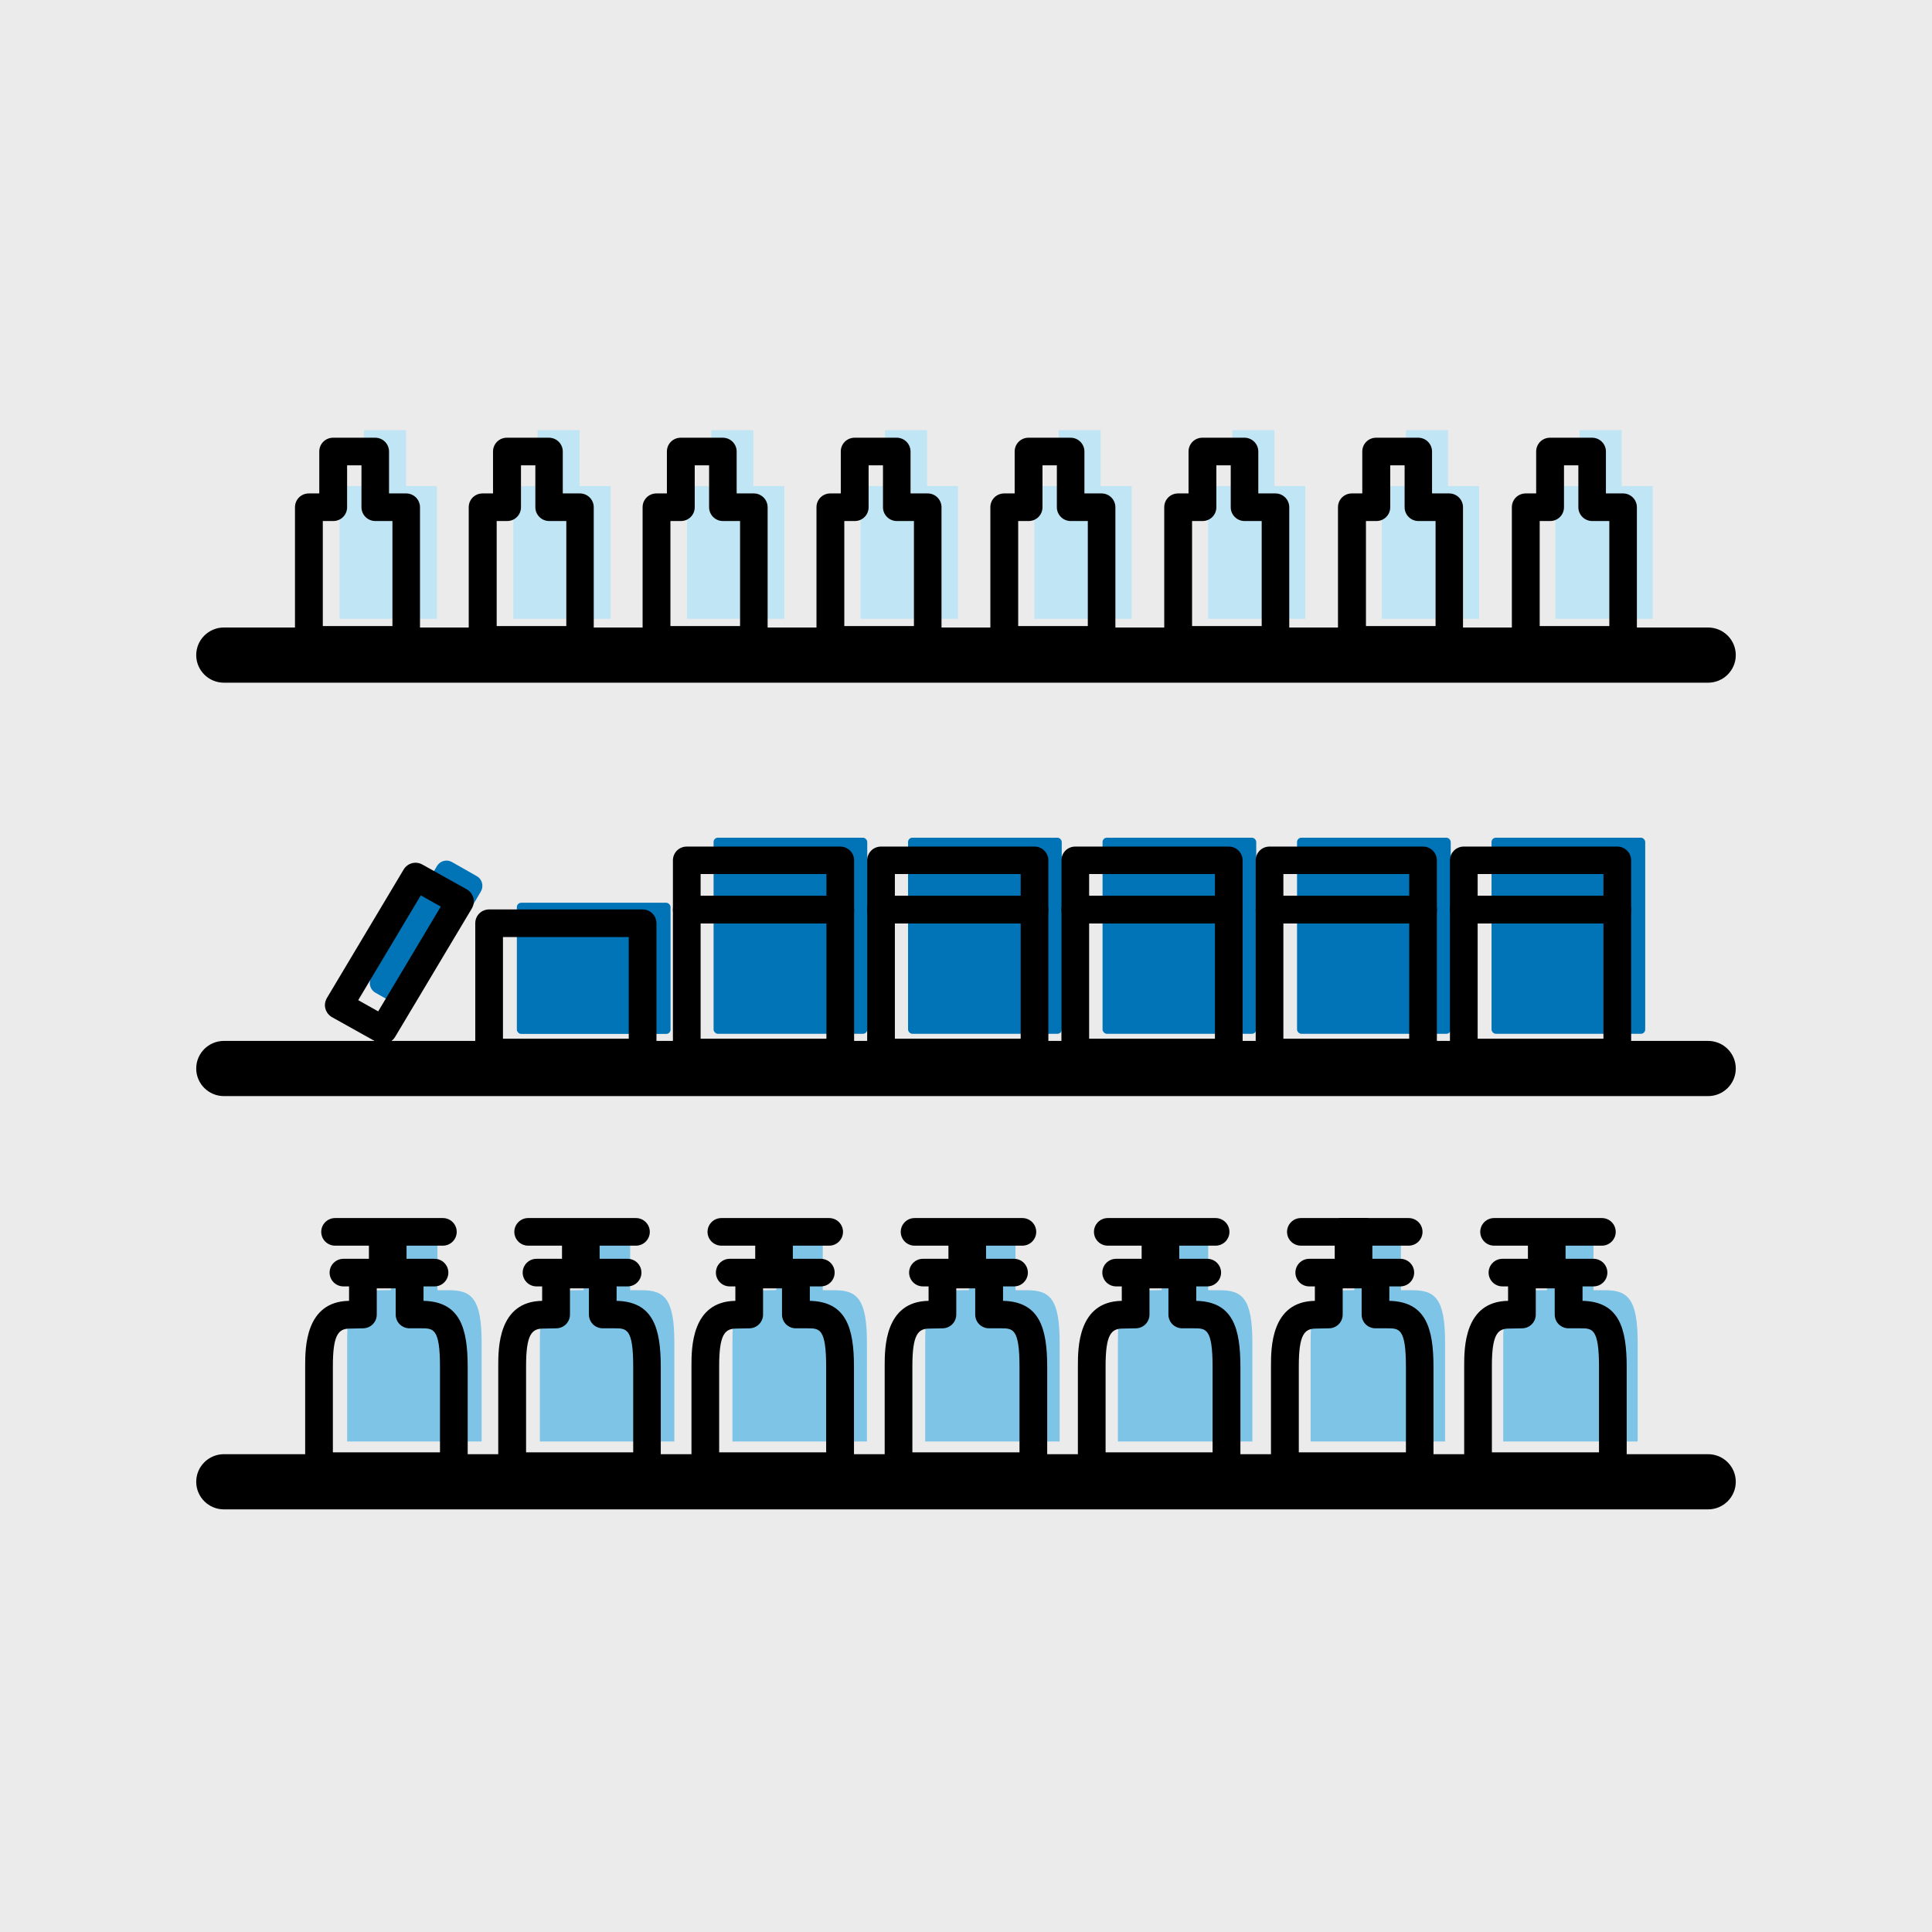 <?xml version="1.0" encoding="UTF-8"?>
<svg width="256px" height="256px" viewBox="0 0 256 256" version="1.1" xmlns="http://www.w3.org/2000/svg" xmlns:xlink="http://www.w3.org/1999/xlink">
    <rect x="0" y="0" width="256" height="256" fill="#333333" stroke="none"/>
    <title>icon 3</title>
    <defs>
        <rect id="path-1" x="0" y="0" width="256" height="256"></rect>
    </defs>
    <g id="Page-1" stroke="none" stroke-width="1" fill="none" fill-rule="evenodd">
        <g id="Group-2">
            <mask id="mask-2" fill="white">
                <use xlink:href="#path-1"></use>
            </mask>
            <use id="Mask" fill="#EBEBEB" xlink:href="#path-1"></use>
            <g id="ckrie_icons_Leistungen_02_Sortiment" mask="url(#mask-2)">
                <g transform="translate(26, 57)" id="Group">
                    <g transform="translate(19, 0)">
                        <polygon id="Path" fill="#C0E6F5" fill-rule="nonzero" points="8.802 7.407 8.802 0 3.216 0 3.216 7.407 0 7.407 0 25 12.9 25 12.9 7.407"></polygon>
                        <polygon id="Path" fill="#C0E6F5" fill-rule="nonzero" points="31.801 7.407 31.801 0 26.233 0 26.233 7.407 23.017 7.407 23.017 25 35.917 25 35.917 7.407"></polygon>
                        <polygon id="Path" fill="#C0E6F5" fill-rule="nonzero" points="54.818 7.407 54.818 0 49.25 0 49.25 7.407 46.033 7.407 46.033 25 58.934 25 58.934 7.407"></polygon>
                        <polygon id="Path" fill="#C0E6F5" fill-rule="nonzero" points="77.835 7.407 77.835 0 72.267 0 72.267 7.407 69.033 7.407 69.033 25 81.933 25 81.933 7.407"></polygon>
                        <polygon id="Path" fill="#C0E6F5" fill-rule="nonzero" points="100.852 7.407 100.852 0 95.283 0 95.283 7.407 92.049 7.407 92.049 25 104.95 25 104.95 7.407"></polygon>
                        <polygon id="Path" fill="#C0E6F5" fill-rule="nonzero" points="123.868 7.407 123.868 0 118.283 0 118.283 7.407 115.066 7.407 115.066 25 127.967 25 127.967 7.407"></polygon>
                        <polygon id="Path" fill="#C0E6F5" fill-rule="nonzero" points="146.868 7.407 146.868 0 141.299 0 141.299 7.407 138.083 7.407 138.083 25 150.983 25 150.983 7.407"></polygon>
                        <polygon id="Path" fill="#C0E6F5" fill-rule="nonzero" points="169.884 7.407 169.884 0 164.316 0 164.316 7.407 161.1 7.407 161.1 25 174 25 174 7.407"></polygon>
                    </g>
                    <g transform="translate(23, 54)">
                        <rect id="Rectangle" fill="#0074B7" fill-rule="nonzero" x="19.487" y="8.62" width="20.364" height="17.38" rx="0.57"></rect>
                        <rect id="Rectangle" fill="#0074B7" fill-rule="nonzero" x="45.552" y="0" width="20.364" height="25.983" rx="0.57"></rect>
                        <path d="M14.704,7.151 L6.021,21.874 C5.605,22.573 4.738,22.8 4.045,22.416 L0.752,20.545 C0.024,20.143 -0.218,19.216 0.215,18.482 L8.898,3.759 C9.314,3.06 10.18,2.833 10.874,3.217 L14.166,5.088 C14.894,5.49 15.137,6.417 14.704,7.151 L14.704,7.151 Z" id="Path" fill="#0074B7" fill-rule="nonzero"></path>
                        <rect id="Rectangle" fill="#0074B7" fill-rule="nonzero" x="71.323" y="0" width="20.364" height="25.983" rx="0.57"></rect>
                        <rect id="Rectangle" fill="#0074B7" fill-rule="nonzero" x="97.094" y="0" width="20.364" height="25.983" rx="0.57"></rect>
                        <rect id="Rectangle" fill="#0074B7" fill-rule="nonzero" x="122.865" y="0" width="20.364" height="25.983" rx="0.57"></rect>
                        <rect id="Rectangle" fill="#0074B7" fill-rule="nonzero" x="148.636" y="0" width="20.364" height="25.983" rx="0.57"></rect>
                    </g>
                    <g transform="translate(20, 105)">
                        <path d="M11.965,8.944 L11.965,0 L5.801,0 L5.801,8.944 C5.801,8.944 4.196,8.978 4.092,8.978 C0.173,8.978 0,12.938 0,15.755 L0,29 L17.818,29 L17.818,15.891 C17.818,10.088 16.506,8.961 13.502,8.961 C13.208,8.961 11.965,8.961 11.965,8.961 L11.965,8.944 Z" id="Path" fill="#7EC4E7" fill-rule="nonzero"></path>
                        <path d="M37.501,8.944 L37.501,0 L31.337,0 L31.337,8.944 C31.337,8.944 29.732,8.978 29.628,8.978 C25.709,8.978 25.536,12.938 25.536,15.755 L25.536,29 L43.354,29 L43.354,15.891 C43.354,10.088 42.042,8.961 39.038,8.961 C38.744,8.961 37.501,8.961 37.501,8.961 L37.501,8.944 Z" id="Path" fill="#7EC4E7" fill-rule="nonzero"></path>
                        <path d="M63.02,8.944 L63.02,0 L56.856,0 L56.856,8.944 C56.856,8.944 55.25,8.978 55.147,8.978 C51.227,8.978 51.055,12.938 51.055,15.755 L51.055,29 L68.873,29 L68.873,15.891 C68.873,10.088 67.561,8.961 64.557,8.961 C64.263,8.961 63.02,8.961 63.02,8.961 L63.02,8.944 Z" id="Path" fill="#7EC4E7" fill-rule="nonzero"></path>
                        <path d="M88.556,8.944 L88.556,0 L82.392,0 L82.392,8.944 C82.392,8.944 80.786,8.978 80.683,8.978 C76.764,8.978 76.591,12.938 76.591,15.755 L76.591,29 L94.409,29 L94.409,15.891 C94.409,10.088 93.097,8.961 90.093,8.961 C89.799,8.961 88.556,8.961 88.556,8.961 L88.556,8.944 Z" id="Path" fill="#7EC4E7" fill-rule="nonzero"></path>
                        <path d="M114.092,8.944 L114.092,0 L107.928,0 L107.928,8.944 C107.928,8.944 106.322,8.978 106.219,8.978 C102.3,8.978 102.127,12.938 102.127,15.755 L102.127,29 L119.945,29 L119.945,15.891 C119.945,10.088 118.633,8.961 115.629,8.961 C115.335,8.961 114.092,8.961 114.092,8.961 L114.092,8.944 Z" id="Path" fill="#7EC4E7" fill-rule="nonzero"></path>
                        <path d="M139.628,8.944 L139.628,0 L133.464,0 L133.464,8.944 C133.464,8.944 131.859,8.978 131.755,8.978 C127.836,8.978 127.663,12.938 127.663,15.755 L127.663,29 L145.481,29 L145.481,15.891 C145.481,10.088 144.169,8.961 141.165,8.961 C140.871,8.961 139.628,8.961 139.628,8.961 L139.628,8.944 Z" id="Path" fill="#7EC4E7" fill-rule="nonzero"></path>
                        <path d="M165.147,8.944 L165.147,0 L158.983,0 L158.983,8.944 C158.983,8.944 157.377,8.978 157.274,8.978 C153.354,8.978 153.182,12.938 153.182,15.755 L153.182,29 L171,29 L171,15.891 C171,10.088 169.688,8.961 166.684,8.961 C166.39,8.961 165.147,8.961 165.147,8.961 L165.147,8.944 Z" id="Path" fill="#7EC4E7" fill-rule="nonzero"></path>
                    </g>
                    <g transform="translate(0, 1)">
                        <g transform="translate(13.086, 0)" fill="#000000" fill-rule="nonzero" id="Shape">
                            <path d="M14.748,28.614 L1.835,28.614 C0.814,28.614 0,27.786 0,26.786 L0,9.21 C0,8.193 0.814,7.382 1.835,7.382 L3.22,7.382 L3.22,1.828 C3.22,0.811 4.033,0 5.055,0 L10.628,0 C11.65,0 12.463,0.828 12.463,1.828 L12.463,7.382 L14.731,7.382 C15.752,7.382 16.566,8.21 16.566,9.21 L16.566,26.786 C16.566,27.803 15.752,28.614 14.731,28.614 L14.748,28.614 Z M3.67,24.957 L12.913,24.957 L12.913,11.039 L10.646,11.039 C9.624,11.039 8.811,10.211 8.811,9.21 L8.811,3.657 L6.907,3.657 L6.907,9.21 C6.907,10.228 6.093,11.039 5.072,11.039 L3.687,11.039 L3.687,24.957 L3.67,24.957 Z"></path>
                            <path d="M37.771,28.614 L24.857,28.614 C23.836,28.614 23.022,27.786 23.022,26.786 L23.022,9.21 C23.022,8.193 23.836,7.382 24.857,7.382 L26.242,7.382 L26.242,1.828 C26.242,0.811 27.056,0 28.077,0 L33.651,0 C34.672,0 35.486,0.828 35.486,1.828 L35.486,7.382 L37.753,7.382 C38.775,7.382 39.588,8.21 39.588,9.21 L39.588,26.786 C39.588,27.803 38.775,28.614 37.753,28.614 L37.771,28.614 Z M26.71,24.957 L35.953,24.957 L35.953,11.039 L33.686,11.039 C32.664,11.039 31.851,10.211 31.851,9.21 L31.851,3.657 L29.947,3.657 L29.947,9.21 C29.947,10.228 29.133,11.039 28.112,11.039 L26.727,11.039 L26.727,24.957 L26.71,24.957 Z"></path>
                            <path d="M60.811,28.614 L47.897,28.614 C46.876,28.614 46.062,27.786 46.062,26.786 L46.062,9.21 C46.062,8.193 46.876,7.382 47.897,7.382 L49.282,7.382 L49.282,1.828 C49.282,0.811 50.096,0 51.117,0 L56.691,0 C57.712,0 58.526,0.828 58.526,1.828 L58.526,7.382 L60.793,7.382 C61.815,7.382 62.628,8.21 62.628,9.21 L62.628,26.786 C62.628,27.803 61.815,28.614 60.793,28.614 L60.811,28.614 Z M49.732,24.957 L58.976,24.957 L58.976,11.039 L56.708,11.039 C55.687,11.039 54.873,10.211 54.873,9.21 L54.873,3.657 L52.969,3.657 L52.969,9.21 C52.969,10.228 52.155,11.039 51.134,11.039 L49.749,11.039 L49.749,24.957 L49.732,24.957 Z"></path>
                            <path d="M83.85,28.614 L70.937,28.614 C69.916,28.614 69.102,27.786 69.102,26.786 L69.102,9.21 C69.102,8.193 69.916,7.382 70.937,7.382 L72.322,7.382 L72.322,1.828 C72.322,0.811 73.135,0 74.157,0 L79.731,0 C80.752,0 81.565,0.828 81.565,1.828 L81.565,7.382 L83.833,7.382 C84.854,7.382 85.668,8.21 85.668,9.21 L85.668,26.786 C85.668,27.803 84.854,28.614 83.833,28.614 L83.85,28.614 Z M72.772,24.957 L82.015,24.957 L82.015,11.039 L79.748,11.039 C78.727,11.039 77.913,10.211 77.913,9.21 L77.913,3.657 L76.009,3.657 L76.009,9.21 C76.009,10.228 75.195,11.039 74.174,11.039 L72.789,11.039 L72.789,24.957 L72.772,24.957 Z"></path>
                            <path d="M106.89,28.614 L93.977,28.614 C92.955,28.614 92.142,27.786 92.142,26.786 L92.142,9.21 C92.142,8.193 92.955,7.382 93.977,7.382 L95.362,7.382 L95.362,1.828 C95.362,0.811 96.175,0 97.196,0 L102.77,0 C103.792,0 104.605,0.828 104.605,1.828 L104.605,7.382 L106.873,7.382 C107.894,7.382 108.708,8.21 108.708,9.21 L108.708,26.786 C108.708,27.803 107.894,28.614 106.873,28.614 L106.89,28.614 Z M95.812,24.957 L105.055,24.957 L105.055,11.039 L102.788,11.039 C101.766,11.039 100.953,10.211 100.953,9.21 L100.953,3.657 L99.049,3.657 L99.049,9.21 C99.049,10.228 98.235,11.039 97.214,11.039 L95.829,11.039 L95.829,24.957 L95.812,24.957 Z"></path>
                            <path d="M129.93,28.614 L117.017,28.614 C115.995,28.614 115.182,27.786 115.182,26.786 L115.182,9.21 C115.182,8.193 115.995,7.382 117.017,7.382 L118.401,7.382 L118.401,1.828 C118.401,0.811 119.215,0 120.236,0 L125.81,0 C126.831,0 127.645,0.828 127.645,1.828 L127.645,7.382 L129.913,7.382 C130.934,7.382 131.747,8.21 131.747,9.21 L131.747,26.786 C131.747,27.803 130.934,28.614 129.913,28.614 L129.93,28.614 Z M118.851,24.957 L128.095,24.957 L128.095,11.039 L125.827,11.039 C124.806,11.039 123.993,10.211 123.993,9.21 L123.993,3.657 L122.088,3.657 L122.088,9.21 C122.088,10.228 121.275,11.039 120.254,11.039 L118.869,11.039 L118.869,24.957 L118.851,24.957 Z"></path>
                            <path d="M152.952,28.614 L140.039,28.614 C139.018,28.614 138.204,27.786 138.204,26.786 L138.204,9.21 C138.204,8.193 139.018,7.382 140.039,7.382 L141.424,7.382 L141.424,1.828 C141.424,0.811 142.237,0 143.259,0 L148.833,0 C149.854,0 150.667,0.828 150.667,1.828 L150.667,7.382 L152.935,7.382 C153.956,7.382 154.77,8.21 154.77,9.21 L154.77,26.786 C154.77,27.803 153.956,28.614 152.935,28.614 L152.952,28.614 Z M141.891,24.957 L151.135,24.957 L151.135,11.039 L148.867,11.039 C147.846,11.039 147.032,10.211 147.032,9.21 L147.032,3.657 L145.128,3.657 L145.128,9.21 C145.128,10.228 144.315,11.039 143.293,11.039 L141.909,11.039 L141.909,24.957 L141.891,24.957 Z"></path>
                            <path d="M175.992,28.614 L163.079,28.614 C162.058,28.614 161.244,27.786 161.244,26.786 L161.244,9.21 C161.244,8.193 162.058,7.382 163.079,7.382 L164.464,7.382 L164.464,1.828 C164.464,0.811 165.277,0 166.299,0 L171.872,0 C172.894,0 173.707,0.828 173.707,1.828 L173.707,7.382 L175.975,7.382 C176.996,7.382 177.81,8.21 177.81,9.21 L177.81,26.786 C177.81,27.803 176.996,28.614 175.975,28.614 L175.992,28.614 Z M164.914,24.957 L174.157,24.957 L174.157,11.039 L171.89,11.039 C170.868,11.039 170.055,10.211 170.055,9.21 L170.055,3.657 L168.151,3.657 L168.151,9.21 C168.151,10.228 167.337,11.039 166.316,11.039 L164.931,11.039 L164.931,24.957 L164.914,24.957 Z"></path>
                        </g>
                        <g transform="translate(17.054, 54.175)" fill="#000000" fill-rule="nonzero" id="Shape">
                            <path d="M42.095,29.131 L21.756,29.131 C20.734,29.131 19.921,28.303 19.921,27.303 L19.921,10.159 C19.921,9.141 20.734,8.331 21.756,8.331 L42.095,8.331 C43.116,8.331 43.93,9.159 43.93,10.159 L43.93,27.303 C43.93,28.321 43.116,29.131 42.095,29.131 Z M23.591,25.458 L40.26,25.458 L40.26,11.987 L23.591,11.987 L23.591,25.458 Z"></path>
                            <path d="M68.285,29.131 L47.946,29.131 C46.925,29.131 46.111,28.303 46.111,27.303 L46.111,8.365 C46.111,7.348 46.925,6.537 47.946,6.537 L68.285,6.537 C69.307,6.537 70.12,7.365 70.12,8.365 L70.12,27.303 C70.12,28.321 69.307,29.131 68.285,29.131 Z M49.781,25.458 L66.45,25.458 L66.45,10.176 L49.781,10.176 L49.781,25.458 L49.781,25.458 Z"></path>
                            <path d="M68.285,10.193 L47.946,10.193 C46.925,10.193 46.111,9.365 46.111,8.365 L46.111,1.828 C46.111,0.811 46.925,0 47.946,0 L68.285,0 C69.307,0 70.12,0.828 70.12,1.828 L70.12,8.365 C70.12,9.383 69.307,10.193 68.285,10.193 Z M49.781,6.52 L66.45,6.52 L66.45,3.639 L49.781,3.639 L49.781,6.52 L49.781,6.52 Z"></path>
                            <path d="M7.717,26.13 C7.406,26.13 7.111,26.061 6.817,25.889 L0.949,22.612 C0.516,22.37 0.205,21.974 0.066,21.491 C-0.072,21.008 0.014,20.507 0.257,20.076 L10.435,3.036 C10.954,2.173 12.045,1.897 12.91,2.38 L18.778,5.657 C19.211,5.899 19.523,6.295 19.661,6.778 C19.8,7.261 19.713,7.761 19.471,8.193 L9.292,25.233 C8.946,25.803 8.34,26.13 7.717,26.13 L7.717,26.13 Z M4.411,20.352 L7.059,21.836 L15.351,7.951 L12.702,6.468 L4.411,20.352 Z"></path>
                            <path d="M94.026,29.131 L73.686,29.131 C72.665,29.131 71.851,28.303 71.851,27.303 L71.851,8.365 C71.851,7.348 72.665,6.537 73.686,6.537 L94.026,6.537 C95.047,6.537 95.86,7.365 95.86,8.365 L95.86,27.303 C95.86,28.321 95.047,29.131 94.026,29.131 Z M75.521,25.458 L92.191,25.458 L92.191,10.176 L75.521,10.176 L75.521,25.458 Z"></path>
                            <path d="M94.026,10.193 L73.686,10.193 C72.665,10.193 71.851,9.365 71.851,8.365 L71.851,1.828 C71.851,0.811 72.665,0 73.686,0 L94.026,0 C95.047,0 95.86,0.828 95.86,1.828 L95.86,8.365 C95.86,9.383 95.047,10.193 94.026,10.193 Z M75.521,6.52 L92.191,6.52 L92.191,3.639 L75.521,3.639 L75.521,6.52 Z"></path>
                            <path d="M119.766,29.131 L99.426,29.131 C98.405,29.131 97.591,28.303 97.591,27.303 L97.591,8.365 C97.591,7.348 98.405,6.537 99.426,6.537 L119.766,6.537 C120.787,6.537 121.601,7.365 121.601,8.365 L121.601,27.303 C121.601,28.321 120.787,29.131 119.766,29.131 Z M101.261,25.458 L117.931,25.458 L117.931,10.176 L101.261,10.176 L101.261,25.458 Z"></path>
                            <path d="M119.766,10.193 L99.426,10.193 C98.405,10.193 97.591,9.365 97.591,8.365 L97.591,1.828 C97.591,0.811 98.405,0 99.426,0 L119.766,0 C120.787,0 121.601,0.828 121.601,1.828 L121.601,8.365 C121.601,9.383 120.787,10.193 119.766,10.193 Z M101.261,6.52 L117.931,6.52 L117.931,3.639 L101.261,3.639 L101.261,6.52 Z"></path>
                            <path d="M145.506,29.131 L125.166,29.131 C124.145,29.131 123.332,28.303 123.332,27.303 L123.332,8.365 C123.332,7.348 124.145,6.537 125.166,6.537 L145.506,6.537 C146.527,6.537 147.341,7.365 147.341,8.365 L147.341,27.303 C147.341,28.321 146.527,29.131 145.506,29.131 Z M127.001,25.458 L143.671,25.458 L143.671,10.176 L127.001,10.176 L127.001,25.458 Z"></path>
                            <path d="M145.506,10.193 L125.166,10.193 C124.145,10.193 123.332,9.365 123.332,8.365 L123.332,1.828 C123.332,0.811 124.145,0 125.166,0 L145.506,0 C146.527,0 147.341,0.828 147.341,1.828 L147.341,8.365 C147.341,9.383 146.527,10.193 145.506,10.193 Z M127.001,6.52 L143.671,6.52 L143.671,3.639 L127.001,3.639 L127.001,6.52 Z"></path>
                            <path d="M171.246,29.131 L150.907,29.131 C149.885,29.131 149.072,28.303 149.072,27.303 L149.072,8.365 C149.072,7.348 149.885,6.537 150.907,6.537 L171.246,6.537 C172.267,6.537 173.081,7.365 173.081,8.365 L173.081,27.303 C173.081,28.321 172.267,29.131 171.246,29.131 Z M152.742,25.458 L169.411,25.458 L169.411,10.176 L152.742,10.176 L152.742,25.458 L152.742,25.458 Z"></path>
                            <path d="M171.246,10.193 L150.907,10.193 C149.885,10.193 149.072,9.365 149.072,8.365 L149.072,1.828 C149.072,0.811 149.885,0 150.907,0 L171.246,0 C172.267,0 173.081,0.828 173.081,1.828 L173.081,8.365 C173.081,9.383 172.267,10.193 171.246,10.193 Z M152.742,6.52 L169.411,6.52 L169.411,3.639 L152.742,3.639 L152.742,6.52 L152.742,6.52 Z"></path>
                        </g>
                        <g transform="translate(14.437, 103.382)" fill="#000000" fill-rule="nonzero" id="Shape">
                            <path d="M15.683,10.97 L15.683,9.072 L17.137,9.072 C18.158,9.072 18.972,8.244 18.972,7.244 C18.972,6.244 18.158,5.416 17.137,5.416 L13.433,5.416 L13.433,3.674 L18.245,3.674 C19.266,3.674 20.08,2.846 20.08,1.845 C20.08,0.845 19.266,0.017 18.245,0.017 L3.964,0.017 C2.943,0.017 2.129,0.845 2.129,1.845 C2.129,2.846 2.943,3.674 3.964,3.674 L8.447,3.674 L8.447,5.416 L5.072,5.416 C4.051,5.416 3.237,6.244 3.237,7.244 C3.237,8.244 4.051,9.072 5.072,9.072 L5.816,9.072 L5.816,10.987 C0,11.073 0,17.265 0,19.611 L0,32.891 C0,33.909 0.814,34.72 1.835,34.72 L19.699,34.72 C20.72,34.72 21.534,33.892 21.534,32.891 L21.534,19.749 C21.534,14.574 20.513,11.09 15.666,10.987 L15.683,10.97 Z M17.864,31.063 L3.67,31.063 L3.67,19.628 C3.67,15.419 4.431,14.661 5.937,14.661 C6.041,14.661 7.686,14.626 7.686,14.626 C8.69,14.609 9.486,13.798 9.486,12.798 L9.486,9.331 L11.996,9.331 L11.996,12.798 C11.996,13.815 12.81,14.626 13.831,14.626 C13.831,14.626 15.043,14.626 15.389,14.626 C16.981,14.626 17.864,14.626 17.864,19.731 L17.864,31.046 L17.864,31.063 Z"></path>
                            <path d="M41.267,10.97 L41.267,9.072 L42.721,9.072 C43.743,9.072 44.556,8.244 44.556,7.244 C44.556,6.244 43.743,5.416 42.721,5.416 L39.017,5.416 L39.017,3.674 L43.829,3.674 C44.851,3.674 45.664,2.846 45.664,1.845 C45.664,0.845 44.851,0.017 43.829,0.017 L29.548,0.017 C28.527,0.017 27.714,0.845 27.714,1.845 C27.714,2.846 28.527,3.674 29.548,3.674 L34.032,3.674 L34.032,5.416 L30.656,5.416 C29.635,5.416 28.821,6.244 28.821,7.244 C28.821,8.244 29.635,9.072 30.656,9.072 L31.401,9.072 L31.401,10.987 C25.584,11.073 25.584,17.265 25.584,19.611 L25.584,32.891 C25.584,33.909 26.398,34.72 27.419,34.72 L45.283,34.72 C46.305,34.72 47.118,33.892 47.118,32.891 L47.118,19.749 C47.118,14.574 46.097,11.09 41.25,10.987 L41.267,10.97 Z M43.466,31.063 L29.271,31.063 L29.271,19.628 C29.271,15.419 30.033,14.661 31.539,14.661 C31.643,14.661 33.287,14.626 33.287,14.626 C34.291,14.609 35.088,13.798 35.088,12.798 L35.088,9.331 L37.598,9.331 L37.598,12.798 C37.598,13.815 38.411,14.626 39.432,14.626 C39.432,14.626 40.644,14.626 40.99,14.626 C42.583,14.626 43.466,14.626 43.466,19.731 L43.466,31.046 L43.466,31.063 Z"></path>
                            <path d="M66.869,10.97 L66.869,9.072 L68.323,9.072 C69.344,9.072 70.158,8.244 70.158,7.244 C70.158,6.244 69.344,5.416 68.323,5.416 L64.619,5.416 L64.619,3.674 L69.431,3.674 C70.452,3.674 71.266,2.846 71.266,1.845 C71.266,0.845 70.452,0.017 69.431,0.017 L55.15,0.017 C54.129,0.017 53.315,0.845 53.315,1.845 C53.315,2.846 54.129,3.674 55.15,3.674 L59.633,3.674 L59.633,5.416 L56.258,5.416 C55.237,5.416 54.423,6.244 54.423,7.244 C54.423,8.244 55.237,9.072 56.258,9.072 L57.002,9.072 L57.002,10.987 C51.186,11.073 51.186,17.265 51.186,19.611 L51.186,32.891 C51.186,33.909 52,34.72 53.021,34.72 L70.885,34.72 C71.906,34.72 72.72,33.892 72.72,32.891 L72.72,19.749 C72.72,14.574 71.699,11.09 66.852,10.987 L66.869,10.97 Z M69.05,31.063 L54.856,31.063 L54.856,19.628 C54.856,15.419 55.617,14.661 57.123,14.661 C57.227,14.661 58.872,14.626 58.872,14.626 C59.876,14.609 60.672,13.798 60.672,12.798 L60.672,9.331 L63.182,9.331 L63.182,12.798 C63.182,13.815 63.996,14.626 65.017,14.626 C65.017,14.626 66.229,14.626 66.557,14.626 C68.15,14.626 69.033,14.626 69.033,19.731 L69.033,31.046 L69.05,31.063 Z"></path>
                            <path d="M92.471,10.97 L92.471,9.072 L93.925,9.072 C94.946,9.072 95.76,8.244 95.76,7.244 C95.76,6.244 94.946,5.416 93.925,5.416 L90.22,5.416 L90.22,3.674 L95.033,3.674 C96.054,3.674 96.868,2.846 96.868,1.845 C96.868,0.845 96.054,0.017 95.033,0.017 L80.752,0.017 C79.731,0.017 78.917,0.845 78.917,1.845 C78.917,2.846 79.731,3.674 80.752,3.674 L85.235,3.674 L85.235,5.416 L81.86,5.416 C80.838,5.416 80.025,6.244 80.025,7.244 C80.025,8.244 80.838,9.072 81.86,9.072 L82.604,9.072 L82.604,10.987 C76.788,11.073 76.788,17.265 76.788,19.611 L76.788,32.891 C76.788,33.909 77.601,34.72 78.623,34.72 L96.487,34.72 C97.508,34.72 98.322,33.892 98.322,32.891 L98.322,19.749 C98.322,14.574 97.3,11.09 92.453,10.987 L92.471,10.97 Z M94.652,31.063 L80.458,31.063 L80.458,19.628 C80.458,15.419 81.219,14.661 82.725,14.661 C82.829,14.661 84.473,14.626 84.473,14.626 C85.477,14.609 86.274,13.798 86.274,12.798 L86.274,9.331 L88.784,9.331 L88.784,12.798 C88.784,13.815 89.597,14.626 90.619,14.626 C90.619,14.626 91.83,14.626 92.176,14.626 C93.769,14.626 94.652,14.626 94.652,19.731 L94.652,31.046 L94.652,31.063 Z"></path>
                            <path d="M143.657,10.97 L143.657,9.072 L145.111,9.072 C146.132,9.072 146.946,8.244 146.946,7.244 C146.946,6.244 146.132,5.416 145.111,5.416 L141.407,5.416 L141.407,3.674 L146.219,3.674 C147.24,3.674 148.054,2.846 148.054,1.845 C148.054,0.845 147.24,0.017 146.219,0.017 L140.853,0.017 C140.853,0.017 140.835,0 140.818,0 L137.01,0 C137.01,0 136.992,0 136.975,0.017 L131.938,0.017 C130.917,0.017 130.103,0.845 130.103,1.845 C130.103,2.846 130.917,3.674 131.938,3.674 L136.421,3.674 L136.421,5.416 L133.046,5.416 C132.024,5.416 131.211,6.244 131.211,7.244 C131.211,8.244 132.024,9.072 133.046,9.072 L133.79,9.072 L133.79,10.987 C127.974,11.073 127.974,17.265 127.974,19.611 L127.974,32.891 C127.974,33.909 128.787,34.72 129.809,34.72 L147.673,34.72 C148.694,34.72 149.508,33.892 149.508,32.891 L149.508,19.749 C149.508,14.574 148.486,11.09 143.64,10.987 L143.657,10.97 Z M145.855,31.063 L131.661,31.063 L131.661,19.628 C131.661,15.419 132.423,14.661 133.929,14.661 C134.032,14.661 135.677,14.626 135.677,14.626 C136.681,14.609 137.477,13.798 137.477,12.798 L137.477,9.331 L139.987,9.331 L139.987,12.798 C139.987,13.815 140.801,14.626 141.822,14.626 C141.822,14.626 143.034,14.626 143.38,14.626 C144.972,14.626 145.855,14.626 145.855,19.731 L145.855,31.046 L145.855,31.063 Z"></path>
                            <g transform="translate(102.389, 0.017)">
                                <path d="M15.683,10.952 L15.683,9.055 L17.137,9.055 C18.158,9.055 18.972,8.227 18.972,7.227 C18.972,6.226 18.158,5.399 17.137,5.399 L13.433,5.399 L13.433,3.657 L18.245,3.657 C19.266,3.657 20.08,2.829 20.08,1.828 C20.08,0.828 19.266,0 18.245,0 L3.964,0 C2.943,0 2.129,0.828 2.129,1.828 C2.129,2.829 2.943,3.657 3.964,3.657 L8.447,3.657 L8.447,5.399 L5.072,5.399 C4.051,5.399 3.237,6.226 3.237,7.227 C3.237,8.227 4.051,9.055 5.072,9.055 L5.816,9.055 L5.816,10.97 C0,11.056 0,17.248 0,19.593 L0,32.874 C0,33.892 0.814,34.702 1.835,34.702 L19.699,34.702 C20.72,34.702 21.534,33.874 21.534,32.874 L21.534,19.731 C21.534,14.557 20.53,11.073 15.666,10.97 L15.683,10.952 Z M17.864,31.046 L3.67,31.046 L3.67,19.611 C3.67,15.402 4.431,14.643 5.937,14.643 C6.041,14.643 7.686,14.609 7.686,14.609 C8.69,14.592 9.486,13.781 9.486,12.781 L9.486,9.314 L11.996,9.314 L11.996,12.781 C11.996,13.798 12.81,14.609 13.831,14.609 C13.831,14.609 15.043,14.609 15.371,14.609 C16.964,14.609 17.847,14.609 17.847,19.714 L17.847,31.029 L17.864,31.046 Z"></path>
                                <path d="M66.869,10.952 L66.869,9.055 L68.323,9.055 C69.344,9.055 70.158,8.227 70.158,7.227 C70.158,6.226 69.344,5.399 68.323,5.399 L64.619,5.399 L64.619,3.657 L69.431,3.657 C70.452,3.657 71.266,2.829 71.266,1.828 C71.266,0.828 70.452,0 69.431,0 L55.15,0 C54.129,0 53.315,0.828 53.315,1.828 C53.315,2.829 54.129,3.657 55.15,3.657 L59.633,3.657 L59.633,5.399 L56.258,5.399 C55.237,5.399 54.423,6.226 54.423,7.227 C54.423,8.227 55.237,9.055 56.258,9.055 L57.002,9.055 L57.002,10.97 C51.186,11.056 51.186,17.248 51.186,19.593 L51.186,32.874 C51.186,33.892 52,34.702 53.021,34.702 L70.885,34.702 C71.906,34.702 72.72,33.874 72.72,32.874 L72.72,19.731 C72.72,14.557 71.699,11.073 66.852,10.97 L66.869,10.952 Z M69.05,31.046 L54.856,31.046 L54.856,19.611 C54.856,15.402 55.617,14.643 57.123,14.643 C57.227,14.643 58.872,14.609 58.872,14.609 C59.876,14.592 60.672,13.781 60.672,12.781 L60.672,9.314 L63.182,9.314 L63.182,12.781 C63.182,13.798 63.996,14.609 65.017,14.609 C65.017,14.609 66.229,14.609 66.575,14.609 C68.167,14.609 69.05,14.609 69.05,19.714 L69.05,31.029 L69.05,31.046 Z"></path>
                            </g>
                        </g>
                        <path d="M200.33,32.46 L3.67,32.46 C1.644,32.46 0,30.822 0,28.804 C0,26.786 1.644,25.147 3.67,25.147 L200.33,25.147 C202.356,25.147 204,26.786 204,28.804 C204,30.822 202.356,32.46 200.33,32.46 Z" id="Path" fill="#000000" fill-rule="nonzero"></path>
                        <path d="M200.33,87.239 L3.67,87.239 C1.644,87.239 0,85.6 0,83.582 C0,81.564 1.644,79.926 3.67,79.926 L200.33,79.926 C202.356,79.926 204,81.564 204,83.582 C204,85.6 202.356,87.239 200.33,87.239 Z" id="Path" fill="#000000" fill-rule="nonzero"></path>
                        <path d="M200.33,142 L3.67,142 C1.644,142 0,140.361 0,138.343 C0,136.326 1.644,134.687 3.67,134.687 L200.33,134.687 C202.356,134.687 204,136.326 204,138.343 C204,140.361 202.356,142 200.33,142 Z" id="Path" fill="#000000" fill-rule="nonzero"></path>
                    </g>
                </g>
            </g>
        </g>
    </g>
</svg>